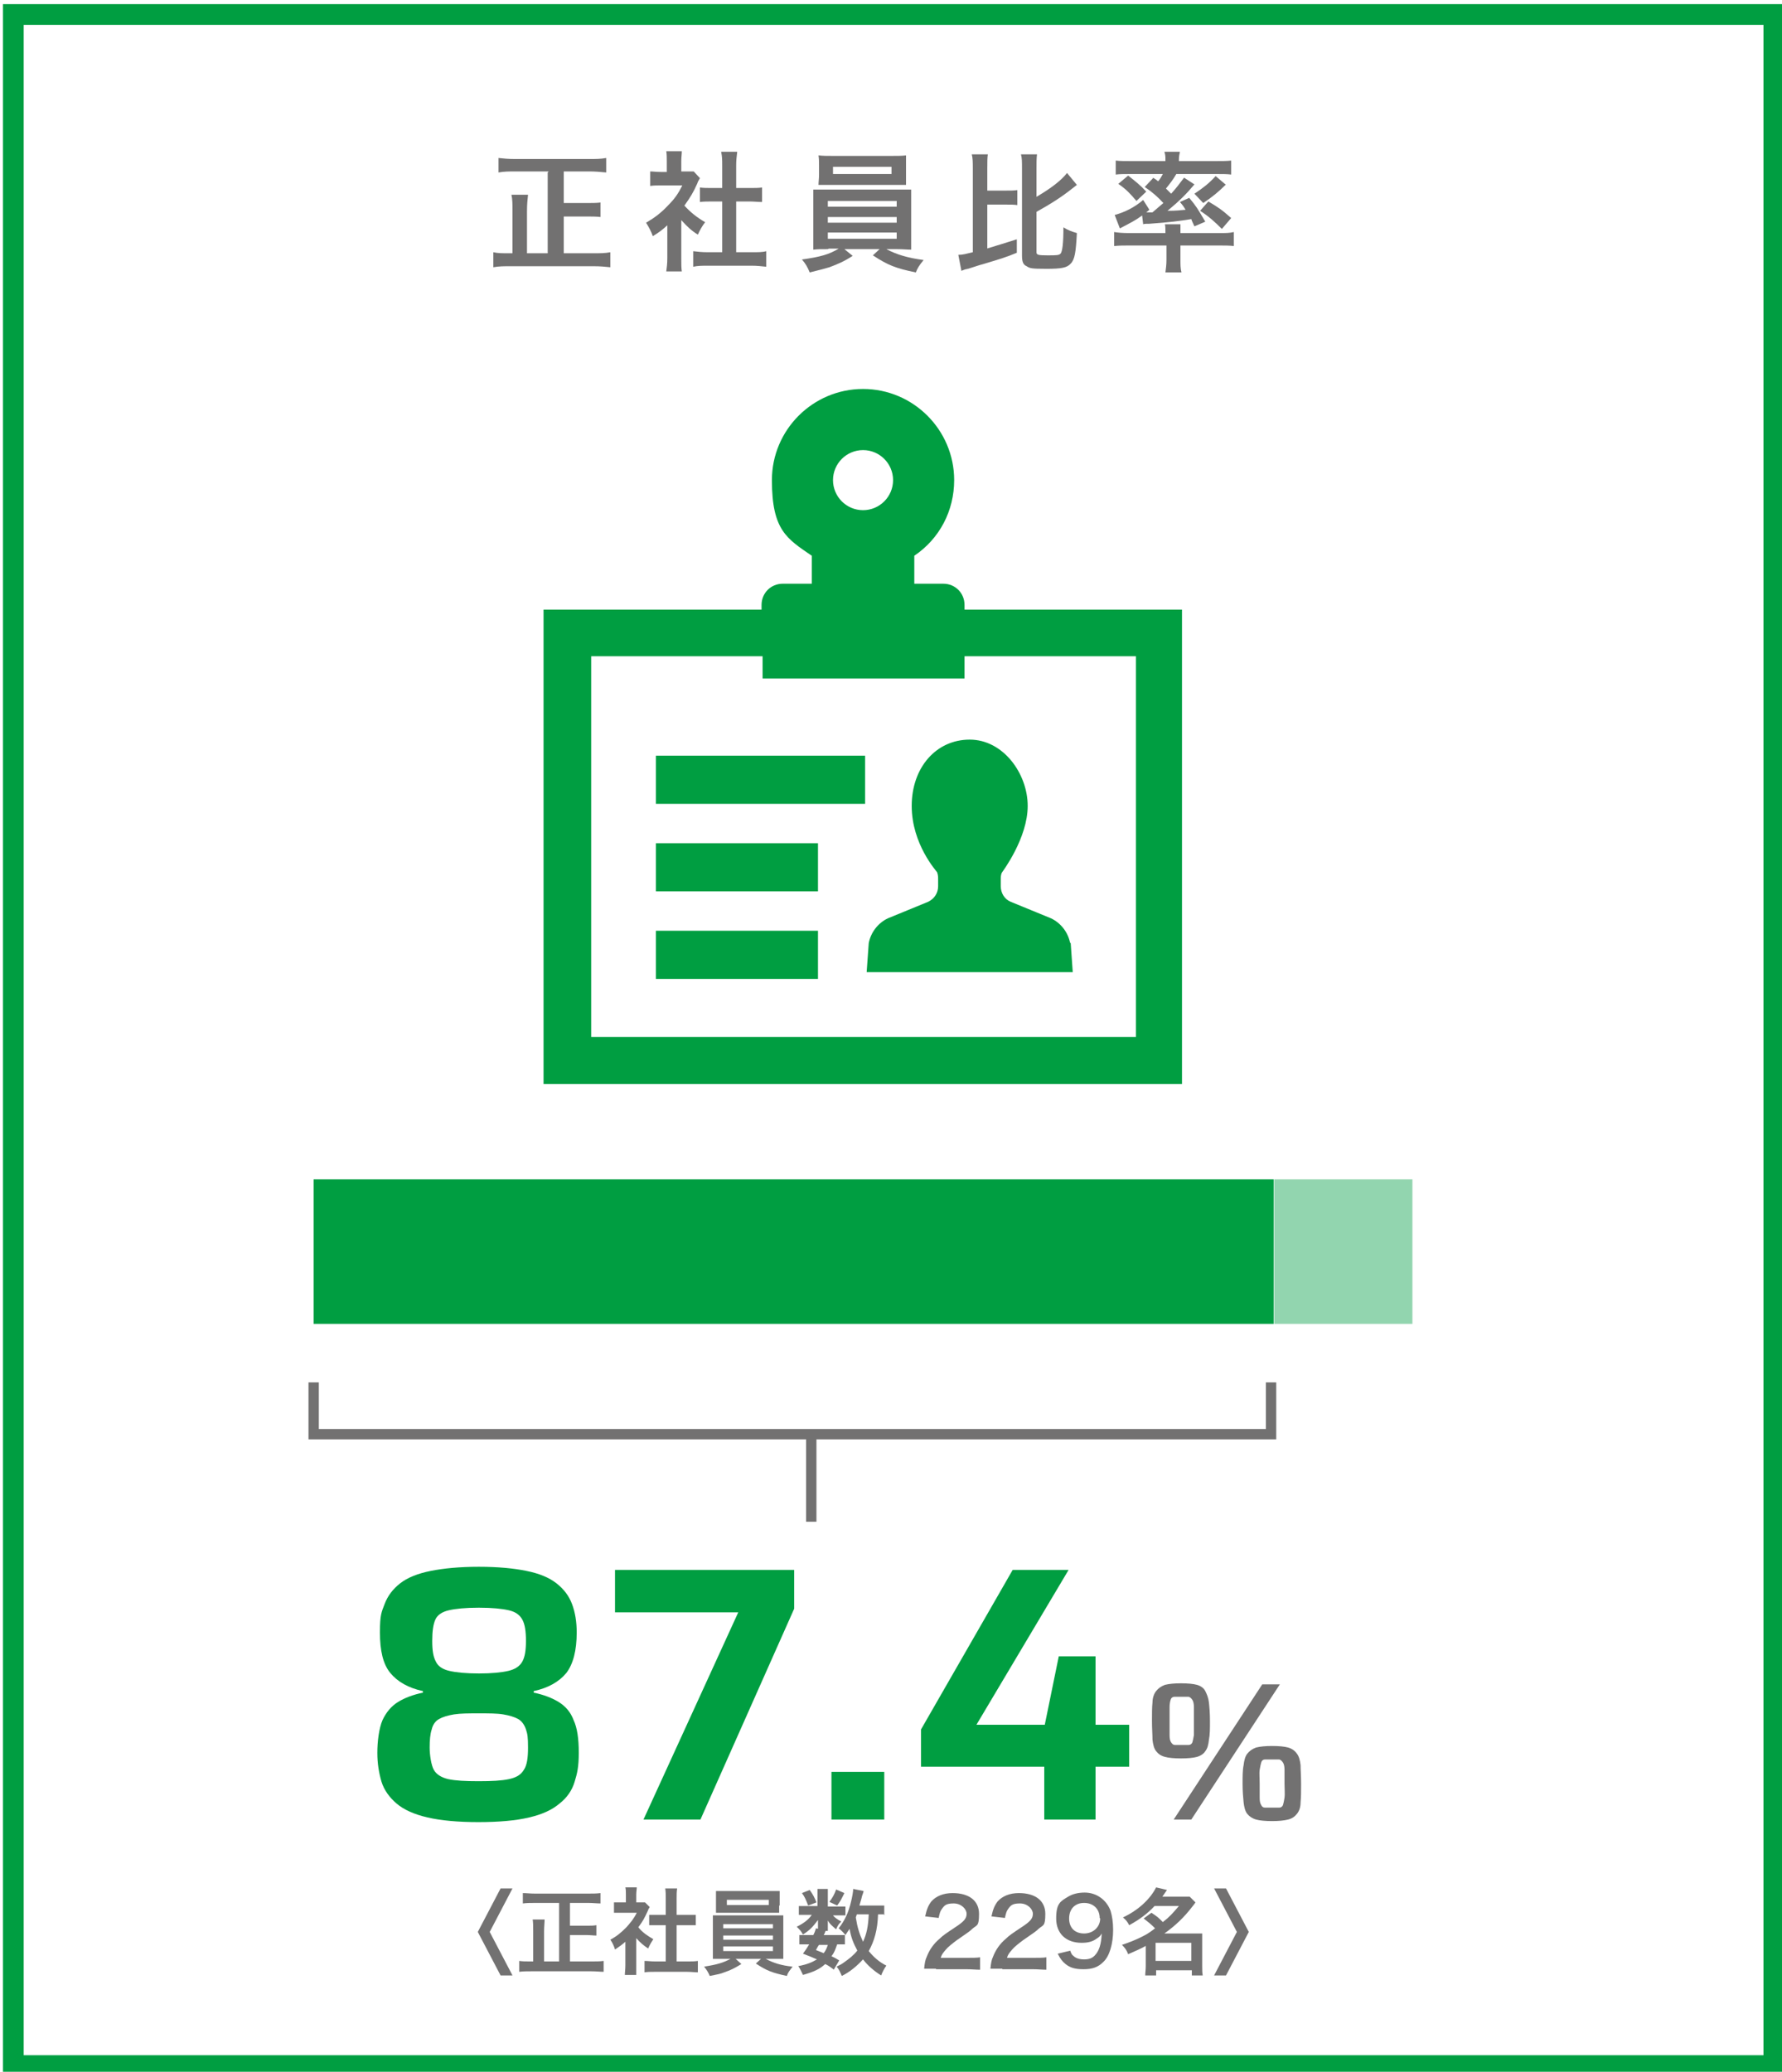 <?xml version="1.0" encoding="UTF-8"?>
<svg id="_レイヤー_1" xmlns="http://www.w3.org/2000/svg" width="121.4mm" height="141.1mm" version="1.1" viewBox="0 0 344 400">
  <!-- Generator: Adobe Illustrator 29.5.1, SVG Export Plug-In . SVG Version: 2.1.0 Build 141)  -->
  <defs>
    <style>
      .st0 {
        fill: #727171;
      }

      .st1 {
        fill: #009e41;
      }

      .st2 {
        fill: none;
        stroke: #727171;
        stroke-miterlimit: 10;
        stroke-width: 2px;
      }

      .st3 {
        fill: #92d5af;
      }
    </style>
  </defs>
  <path class="st1" d="M340.5,4.8v392H4.5V4.8h336M344.5.8H.5v400h344V.8h0Z"/>
  <g>
    <path class="st0" d="M105.9,33.1h-6.5c-1.2,0-2.1,0-3.2.2v-2.8c.9.1,1.9.2,3.1.2h14.5c1.2,0,2.1,0,3.2-.2v2.8c-1-.1-2.1-.2-3.2-.2h-5v6.1h4.3c1.2,0,2,0,2.8-.1v2.8c-.8-.1-1.7-.1-2.8-.1h-4.3v7.1h5.7c1.2,0,2.3,0,3.3-.2v2.9c-1-.1-1.9-.2-3.3-.2h-16c-1.2,0-2.2,0-3.3.2v-2.9c.9.2,1.6.2,3.2.2h.5v-8.1c0-1.3,0-2.3-.2-3.2h3.2c-.1.9-.2,1.9-.2,3.2v8.1h4v-15.6Z"/>
    <path class="st0" d="M131.5,49.9c0,1.2,0,1.8.1,2.5h-3c.1-.8.2-1.4.2-2.6v-6.3c-1,.9-1.5,1.3-2.8,2.1-.3-.9-.8-1.8-1.3-2.6,1.7-1,2.9-1.9,4.3-3.4,1.2-1.2,1.9-2.2,2.7-3.8h-4.1c-.9,0-1.4,0-2.1.1v-2.8c.6,0,1.1.1,2,.1h1.2v-2.1c0-.6,0-1.3-.1-1.9h3c0,.6-.1,1.1-.1,1.9v2h1c.8,0,1.1,0,1.4,0l1.2,1.3c-.2.4-.4.6-.5,1-.8,1.8-1.3,2.6-2.5,4.3,1.2,1.3,2.3,2.2,4,3.2-.6.8-1,1.5-1.4,2.4-1.3-.8-2.1-1.6-3.2-2.8v7.2ZM142.1,48.7h3c1.2,0,2.1,0,2.8-.2v3c-.9-.1-1.8-.2-2.8-.2h-8.5c-1,0-1.9,0-2.8.2v-3c.8.1,1.7.2,2.9.2h2.7v-9.8h-1.9c-.9,0-1.6,0-2.4.1v-2.8c.7.1,1.4.1,2.4.1h1.9v-4.4c0-1,0-1.6-.2-2.6h3.1c-.1,1-.2,1.5-.2,2.6v4.4h2.6c1.1,0,1.7,0,2.4-.1v2.8c-.8,0-1.6-.1-2.4-.1h-2.6v9.8Z"/>
    <path class="st0" d="M159.8,48.1c-1.2,0-2,0-2.8.1,0-.6,0-1.4,0-2.6v-6.3c0-1.3,0-1.9,0-2.7.7,0,1.6,0,2.8,0h13.3c1.2,0,1.9,0,2.8,0,0,.7,0,1.3,0,2.7v6.3c0,1,0,1.5,0,1.6,0,.5,0,.5,0,1-.8,0-1.5-.1-2.8-.1h-2c2.1,1.1,4.2,1.7,7.2,2.1-.9,1.1-1.2,1.6-1.5,2.4-3.9-.8-5.4-1.4-8.3-3.3l1.3-1.2h-6.8l1.6,1.3c-1.7,1.1-2.9,1.6-4.5,2.2-1,.3-1.8.5-3.8,1-.4-1-.8-1.7-1.5-2.5,3.6-.5,5.3-1,7.1-2.1h-1.9ZM174.9,33.8c0,.7,0,1.3,0,1.9-.8,0-1.6,0-2.7,0h-11.5c-1.1,0-2,0-2.7,0,0-.6.1-1.2.1-1.9v-1.9c0-.7,0-1.2-.1-1.9.9.1,1.5.1,2.8.1h11.3c1.3,0,2,0,2.8-.1,0,.7,0,1.1,0,1.9v1.9ZM159.8,39.9h13.3v-1.1h-13.3v1.1ZM159.8,43h13.3v-1.1h-13.3v1.1ZM159.8,46.1h13.3v-1.2h-13.3v1.2ZM160.8,32.2v1.4h11.3v-1.4h-11.3Z"/>
    <path class="st0" d="M190.5,48c2.3-.7,3.6-1.1,5.8-1.8v2.6c-1.9.8-3.2,1.2-6.2,2.1q-.8.2-2.6.8t-.5.1c-.6.2-1,.3-1.4.5l-.6-3.1c.9,0,1.5-.2,2.8-.5v-16.1c0-1.3,0-2-.2-2.8h3.1c-.1.8-.1,1.4-.1,2.8v4.2h3.4c1.2,0,1.7,0,2.4-.1v2.9c-.7-.1-1.2-.1-2.4-.1h-3.4v8.5ZM200.1,48.7c0,.5.3.6,2.1.6s2.3,0,2.6-.4c.3-.5.5-1.9.5-5,1,.6,1.6.8,2.6,1.1-.2,3.7-.4,5.1-1.2,5.9-.7.8-1.8,1-4.7,1s-3.2-.1-3.8-.5c-.7-.3-.9-.9-.9-2.1v-16.7c0-1.4,0-2.1-.2-2.8h3.1c-.1.8-.1,1.5-.1,2.8v5.4c2.9-1.7,4.8-3.2,5.9-4.6l1.9,2.3q-.4.3-.9.7c-2,1.6-4.2,3-6.9,4.5v7.6Z"/>
    <path class="st0" d="M218,47.4c-1.1,0-1.8,0-2.9.1v-2.7c.6.1,1.6.2,2.7.2h7.2v-.2c0-.6,0-1.1-.1-1.5h3c0,.4,0,.9,0,1.5v.2h7.7c1,0,1.8,0,2.6-.2v2.7c-.8-.1-1.8-.1-2.9-.1h-7.4v2.8c0,1,0,1.6.2,2.4h-3.1c.1-.8.2-1.5.2-2.4v-2.8h-6.9ZM222.6,34.3c.5.3.6.4,1,.7.5-.6.6-.9.9-1.4h-6.5c-1.1,0-1.8,0-2.6.1v-2.7c.8.1,1.6.1,2.9.1h6.7v-.2c0-.6,0-1-.2-1.6h3c-.1.5-.2.9-.2,1.5v.3h7.1c1.3,0,2.2,0,3-.1v2.7c-.8-.1-1.5-.1-2.6-.1h-8c-.7,1.2-1.2,1.8-2,2.8.5.5.6.6,1,1,1.1-1.2,1.5-1.8,2.5-3.1l2,1.3c-1.5,1.8-2.9,3.2-5.2,5.1,1.8,0,2.3-.1,3.5-.2-.3-.5-.5-.8-1.1-1.5l1.8-.8c1.4,1.7,1.5,1.9,3.1,4.6l-2.1.9c-.3-.7-.5-1-.6-1.4-2.5.4-4,.6-8.1.9-.6,0-1,0-1.2.1l-.2-1.7c-1.2.9-2.2,1.4-4.3,2.5l-1-2.6c1.9-.5,3.9-1.5,5.5-2.9l1.2,1.9-.6.5h.3s.7,0,.9,0c.9-.8,1.3-1.1,2.1-1.8-1-1.1-2.1-2.1-3.6-3.1l1.6-1.7ZM217.8,33.9c1.4,1.1,2.4,1.9,3.5,3.1l-1.9,1.8c-1.2-1.4-1.9-2.2-3.5-3.3l1.9-1.6ZM236.7,35.6c-1.4,1.4-2.6,2.4-4.4,3.6l-1.7-1.8c1.8-1.2,2.8-2,4.1-3.4l2,1.7ZM233.3,38.9c2,1.2,2.6,1.6,4.4,3.2l-1.8,2.1c-1.4-1.4-2.5-2.4-4.2-3.5l1.5-1.7Z"/>
  </g>
  <g>
    <path class="st1" d="M92.4,351.8c-4,0-7.3-.3-9.9-.9-2.6-.6-4.6-1.5-6-2.7-1.4-1.2-2.4-2.6-2.9-4.2-.5-1.7-.8-3.5-.8-5.6s.3-4.7,1-6.3c.7-1.5,1.7-2.7,3-3.5,1.3-.8,2.9-1.4,4.8-1.8v-.3c-2.8-.6-4.9-1.8-6.3-3.5-1.4-1.7-2-4.3-2-7.8s.3-3.9.9-5.5c.6-1.6,1.6-2.9,3-4,1.4-1.1,3.4-1.9,5.9-2.4,2.5-.5,5.6-.8,9.3-.8s6.8.3,9.2.8c2.5.5,4.4,1.3,5.8,2.4,1.4,1.1,2.4,2.4,3,4,.6,1.6.9,3.4.9,5.5,0,3.5-.7,6.1-2,7.8-1.4,1.7-3.5,2.9-6.3,3.5v.3c1.9.4,3.5,1,4.8,1.8,1.3.8,2.3,1.9,2.9,3.5.7,1.5,1,3.6,1,6.3s-.3,4-.8,5.6c-.5,1.7-1.5,3.1-2.9,4.2-1.4,1.2-3.3,2.1-5.9,2.7-2.5.6-5.8.9-9.9.9ZM92.4,343.9c2.5,0,4.4-.1,5.8-.4,1.4-.3,2.3-.8,2.9-1.8.6-.9.8-2.3.8-4.3s-.1-2.6-.4-3.5c-.3-.9-.8-1.6-1.5-2s-1.7-.7-2.9-.9c-1.2-.2-2.8-.2-4.7-.2s-3.5,0-4.8.2c-1.2.2-2.2.5-2.9.9s-1.2,1.1-1.4,2c-.3.9-.4,2.1-.4,3.5s.3,3.4.8,4.3c.5.9,1.5,1.5,2.8,1.8,1.4.3,3.3.4,5.8.4ZM92.4,323.1c2.5,0,4.4-.2,5.7-.5,1.3-.3,2.2-.9,2.7-1.8.5-.9.7-2.2.7-4s-.2-3.2-.7-4.1c-.5-.9-1.3-1.5-2.6-1.8-1.3-.3-3.2-.5-5.8-.5s-4.5.2-5.8.5c-1.3.3-2.2.9-2.6,1.8-.4.9-.6,2.2-.6,4.1s.2,3.1.7,4c.4.9,1.3,1.5,2.6,1.8,1.3.3,3.2.5,5.8.5Z"/>
    <path class="st1" d="M124.2,351.3l18.3-40h-23.8v-8.2h34.6v7.5l-18.1,40.7h-11Z"/>
    <path class="st1" d="M160.5,351.3v-9.2h10.2v9.2h-10.2Z"/>
    <path class="st1" d="M201.6,351.3v-10.2h-23.8v-7.2l17.7-30.8h10.8l-17.8,29.9h13.2l2.7-13.2h7.1v13.2h6.5v8.1h-6.5v10.2h-9.9Z"/>
    <path class="st0" d="M228,339.5c-1.3,0-2.4-.1-3.1-.3-.8-.2-1.3-.6-1.7-1.1-.4-.5-.6-1.3-.7-2.2,0-1-.1-2.2-.1-3.6s0-2.7.1-3.6c0-.9.3-1.7.7-2.2.4-.5.9-.9,1.7-1.2.8-.2,1.8-.3,3.1-.3s2.4.1,3.1.3c.7.2,1.3.6,1.6,1.2s.6,1.3.7,2.2c.1.9.2,2.1.2,3.6s0,2.6-.2,3.6c-.1,1-.3,1.7-.7,2.2-.3.5-.9.9-1.6,1.1-.7.2-1.8.3-3.1.3ZM228.1,336.9c.6,0,1,0,1.4,0,.3,0,.6-.2.7-.5.1-.3.2-.8.3-1.4,0-.7,0-1.6,0-2.7s0-2.1,0-2.7c0-.6-.1-1.1-.3-1.4-.2-.3-.4-.5-.7-.6-.3,0-.8,0-1.4,0s-1.1,0-1.4,0c-.3,0-.6.2-.7.6-.1.3-.2.8-.2,1.4,0,.6,0,1.5,0,2.7s0,2,0,2.7c0,.7.1,1.1.3,1.4.2.3.4.5.7.5.3,0,.8,0,1.4,0ZM226.6,351.3l17.1-26.1h3.4l-17.1,26.1h-3.4ZM245.6,351.6c-1.3,0-2.4-.1-3.1-.3s-1.3-.6-1.7-1.1c-.4-.5-.6-1.3-.7-2.2-.1-1-.2-2.2-.2-3.6s0-2.7.2-3.6c.1-.9.3-1.7.7-2.2.4-.5.9-.9,1.7-1.2.8-.2,1.8-.3,3.1-.3s2.4.1,3.1.3c.7.2,1.3.6,1.7,1.2.4.5.6,1.3.7,2.2,0,.9.1,2.1.1,3.6s0,2.6-.1,3.6c0,1-.3,1.7-.7,2.2-.4.5-.9.9-1.7,1.1s-1.8.3-3.1.3ZM245.6,349c.6,0,1.1,0,1.4,0,.3,0,.6-.2.7-.5s.2-.8.3-1.4,0-1.6,0-2.7,0-2.1,0-2.7-.1-1.1-.3-1.4c-.2-.3-.4-.5-.7-.6-.3,0-.8,0-1.4,0s-1,0-1.4,0c-.3,0-.6.2-.7.6-.1.3-.2.8-.3,1.4s0,1.5,0,2.7,0,2,0,2.7.1,1.1.3,1.4c.1.3.4.5.7.5.3,0,.8,0,1.4,0Z"/>
  </g>
  <g>
    <path class="st1" d="M186.2,117.7v-.9c0-2.3-1.8-4.1-4.1-4.1h-5.6v-5.4c4.9-3.3,7.7-8.7,7.7-14.6,0-9.7-7.9-17.6-17.6-17.6s-17.6,7.9-17.6,17.6,2.9,11.3,7.7,14.6v5.4h-5.6c-2.3,0-4.1,1.8-4.1,4.1v.9h-42.1v91.6h123.3v-91.6h-42.1ZM166.6,86.9c3.2,0,5.8,2.6,5.8,5.8s-2.6,5.8-5.8,5.8-5.8-2.6-5.8-5.8c0-3.2,2.6-5.8,5.8-5.8ZM186.2,131v-4.3h33.1v73.5h-105.2v-73.5h33.1v4.3h39.1Z"/>
    <path class="st1" d="M206.6,182.1c-.4-2.1-1.8-3.9-3.7-4.8l-7.8-3.2c-1.2-.5-1.9-1.7-1.9-3v-1.2c0-.5,0-1,.2-1.4.2-.3,5-6.7,5-12.9s-4.7-12.8-11.2-12.8-11.2,5.4-11.2,12.8,4.8,12.6,4.9,12.8c.2.5.2,1,.2,1.5v1.2c0,1.3-.7,2.4-1.9,3l-7.8,3.2c-1.9.9-3.3,2.7-3.7,4.8l-.4,5.6h39.8l-.4-5.7Z"/>
    <rect class="st1" x="126.6" y="145.9" width="40.4" height="9.3"/>
    <rect class="st1" x="126.6" y="162.8" width="31.3" height="9.3"/>
    <rect class="st1" x="126.6" y="179.7" width="31.3" height="9.3"/>
  </g>
  <g>
    <path class="st0" d="M98.9,381.4h-2.3l-4.4-8.4,4.4-8.4h2.3l-4.4,8.4,4.4,8.4Z"/>
    <path class="st0" d="M107.9,367.4h-4.7c-.8,0-1.5,0-2.3.1v-2c.7,0,1.4.1,2.3.1h10.4c.8,0,1.5,0,2.3-.1v2c-.7,0-1.5-.1-2.3-.1h-3.6v4.4h3.1c.9,0,1.4,0,2-.1v2c-.6,0-1.2-.1-2-.1h-3.1v5.1h4.1c.9,0,1.7,0,2.4-.1v2.1c-.7,0-1.4-.1-2.4-.1h-11.5c-.9,0-1.6,0-2.4.1v-2.1c.7.1,1.2.1,2.3.1h.4v-5.8c0-.9,0-1.7-.1-2.3h2.3c0,.6-.1,1.4-.1,2.3v5.8h2.9v-11.3Z"/>
    <path class="st0" d="M122.8,379.5c0,.8,0,1.3,0,1.8h-2.2c0-.5.1-1,.1-1.9v-4.5c-.7.6-1.1.9-2,1.5-.2-.7-.5-1.3-.9-1.9,1.3-.7,2.1-1.4,3.1-2.4.8-.9,1.4-1.6,2-2.8h-2.9c-.6,0-1,0-1.5,0v-2c.5,0,.8,0,1.4,0h.9v-1.5c0-.5,0-1-.1-1.4h2.2c0,.4-.1.8-.1,1.4v1.5h.7c.6,0,.8,0,1,0l.9.9c-.2.3-.3.5-.4.8-.6,1.3-.9,1.9-1.8,3.1.8,1,1.7,1.6,2.9,2.3-.4.6-.7,1.1-1,1.8-.9-.6-1.5-1.1-2.3-2v5.2ZM130.4,378.7h2.2c.9,0,1.5,0,2.1-.1v2.2c-.6,0-1.3-.1-2.1-.1h-6.2c-.7,0-1.4,0-2,.1v-2.2c.6,0,1.2.1,2.1.1h2v-7h-1.4c-.6,0-1.2,0-1.8,0v-2c.5,0,1,0,1.8,0h1.4v-3.2c0-.7,0-1.2-.1-1.9h2.3c-.1.7-.1,1.1-.1,1.9v3.2h1.9c.8,0,1.3,0,1.8,0v2c-.6,0-1.1,0-1.8,0h-1.9v7Z"/>
    <path class="st0" d="M139.6,378.2c-.9,0-1.4,0-2,0,0-.5,0-1,0-1.9v-4.6c0-.9,0-1.4,0-1.9.5,0,1.2,0,2,0h9.6c.9,0,1.4,0,2,0,0,.5,0,.9,0,1.9v4.6c0,.7,0,1.1,0,1.2,0,.3,0,.4,0,.7-.6,0-1.1,0-2,0h-1.4c1.5.8,3.1,1.3,5.2,1.5-.6.8-.9,1.1-1.1,1.8-2.8-.6-3.9-1-6-2.4l1-.9h-4.9l1.1,1c-1.3.8-2.1,1.2-3.3,1.6-.7.3-1.3.4-2.8.7-.3-.7-.6-1.2-1.1-1.8,2.6-.4,3.8-.8,5.1-1.5h-1.4ZM150.4,367.9c0,.5,0,.9,0,1.4-.5,0-1.2,0-1.9,0h-8.3c-.8,0-1.4,0-2,0,0-.5,0-.9,0-1.4v-1.4c0-.5,0-.8,0-1.4.6,0,1.1,0,2.1,0h8.2c1,0,1.4,0,2,0,0,.5,0,.8,0,1.4v1.4ZM139.6,372.3h9.6v-.8h-9.6v.8ZM139.6,374.5h9.6v-.8h-9.6v.8ZM139.6,376.7h9.6v-.9h-9.6v.9ZM140.3,366.8v1h8.1v-1h-8.1Z"/>
    <path class="st0" d="M162,368.1c.5,0,.9,0,1.2,0v1.7c-.3,0-.6,0-1.2,0h-1.2c.3.4.7.7,1.6,1.2-.5.5-.6.6-1,1.5-.9-.8-1.2-1-1.6-1.7,0,.4,0,.6,0,.7v.6c0,.2,0,.5,0,.7h-1.9c0-.2,0-.4,0-.6v-.7c0-.2,0-.5,0-.8-1,1.3-1.5,1.9-2.9,2.8-.4-.7-.6-.9-1.2-1.5,1.4-.7,2.3-1.4,2.9-2.3h-1c-.6,0-1.1,0-1.5,0v-1.7c.4,0,.8,0,1.5,0h2.1v-2.1c0-.6,0-.9,0-1.2h2c0,.3,0,.6,0,1.2v2.2h2.2ZM161,380.3c-.7-.5-.9-.7-1.7-1.1-1.1,1-2.2,1.5-4.3,2.1-.3-.6-.5-1.1-.9-1.7,1.6-.3,2.6-.7,3.6-1.3-.9-.4-1.4-.6-2.7-1.1.6-.8.7-1,1.2-1.8h-.5c-.6,0-1,0-1.4,0v-1.8c.4,0,.8,0,1.4,0h1.3c.2-.4.3-.6.5-1.3l1.9.4c-.2.5-.2.6-.4.9h2.8c.6,0,1,0,1.3,0v1.8c-.4,0-.7,0-1.5,0-.4,1.1-.5,1.5-1.1,2.3.7.3.8.4,1.5.8l-1,1.7ZM156.3,364.9c.7,1,.9,1.4,1.3,2.4l-1.6.6c-.4-1-.6-1.6-1.2-2.4l1.5-.6ZM158.1,375.5c-.3.4-.3.5-.6,1,.8.3,1,.4,1.5.6.4-.5.6-1,.8-1.6h-1.7ZM163,365.5c-.7,1.4-.8,1.6-1.4,2.4l-1.5-.7c.6-.8,1-1.5,1.3-2.4l1.6.7ZM170.8,369.6c-.4,0-.6,0-1.3,0-.1,3-.7,5.1-1.8,7.1,1,1.2,2,2.1,3.4,2.8-.4.6-.7,1.1-1,1.9-1.3-.8-2.6-1.9-3.5-3.1-1.2,1.3-2.5,2.4-4.1,3.2-.4-.9-.5-1.2-1-1.8.8-.4,1-.5,1.4-.8,1-.7,1.9-1.4,2.6-2.3-.8-1.5-1.2-2.5-1.5-4.2-.3.5-.5.7-.8,1.2-.4-.5-.8-.9-1.3-1.3,1.1-1.4,1.9-3,2.4-5.2.2-.8.4-1.9.4-2.4l2,.4c0,.2-.1.4-.3,1-.1.5-.3,1.1-.5,1.8h3.1c.9,0,1.3,0,1.7,0v1.9ZM165.4,369.6q-.1.3-.2.6c.3,1.9.7,3.2,1.4,4.7.7-1.5,1-3,1.1-5.3h-2.3Z"/>
    <path class="st0" d="M180.7,380.1c-1.4,0-1.7,0-2.3,0,.1-1,.2-1.7.5-2.3.5-1.3,1.3-2.5,2.5-3.5.6-.6,1.2-1,3-2.2,1.7-1.1,2.2-1.7,2.2-2.6s-1-2-2.5-2-1.8.4-2.3,1.1c-.3.4-.4.8-.6,1.7l-2.6-.3c.3-1.4.6-2.1,1.2-2.9.9-1,2.3-1.6,4.1-1.6,3.2,0,5.1,1.5,5.1,4s-.4,2.1-1.3,2.9c-.5.5-.7.6-3,2.2-.8.6-1.7,1.3-2.1,1.8-.5.6-.8.9-1,1.6h5c1.1,0,2,0,2.6-.1v2.4c-.8,0-1.6-.1-2.7-.1h-5.8Z"/>
    <path class="st0" d="M193.5,380.1c-1.4,0-1.7,0-2.3,0,.1-1,.2-1.7.5-2.3.5-1.3,1.3-2.5,2.5-3.5.6-.6,1.2-1,3-2.2,1.7-1.1,2.2-1.7,2.2-2.6s-1-2-2.5-2-1.8.4-2.3,1.1c-.3.4-.4.8-.6,1.7l-2.6-.3c.3-1.4.6-2.1,1.2-2.9.9-1,2.3-1.6,4.1-1.6,3.2,0,5.1,1.5,5.1,4s-.4,2.1-1.3,2.9c-.5.5-.7.6-3,2.2-.8.6-1.7,1.3-2.1,1.8-.5.6-.8.9-1,1.6h5c1.1,0,2,0,2.6-.1v2.4c-.8,0-1.6-.1-2.7-.1h-5.8Z"/>
    <path class="st0" d="M206.6,376.6c.2.5.3.8.6,1,.5.5,1.2.7,2.1.7s1.5-.2,2-.7c.9-.9,1.3-2.2,1.4-4.3-.3.5-.5.7-1,1-.8.6-1.7.8-2.9.8-3,0-4.9-1.8-4.9-4.7s.8-3.3,2.3-4.2c.8-.5,1.9-.8,3.2-.8,2.3,0,4.2,1.4,5,3.5.3,1,.5,2.2.5,3.7,0,2.7-.7,5.1-1.9,6.2-1,1-2.1,1.4-3.8,1.4s-2.6-.3-3.5-1c-.6-.5-1-1-1.5-2l2.5-.6ZM212.3,370.3c0-1.7-1.2-2.9-3-2.9s-2.9,1.2-2.9,3,1.1,2.9,2.9,2.9,3.1-1.3,3.1-2.9Z"/>
    <path class="st0" d="M222.3,369.3c1.2.8,1.2.8,2.2,1.8,1.3-1,1.9-1.7,3.1-3.1h-4.7c-1.4,1.5-2.9,2.6-4.9,3.7-.3-.6-.6-1-1.2-1.5,3-1.4,5.3-3.6,6.4-5.8l2.1.5c-.5.7-.6.9-.9,1.3h3.7c.7,0,1.1,0,1.6,0l1.1,1.1c-.2.3-.2.3-.6.8-1.6,2.1-3.3,3.7-5.4,5.2h5.8c.7,0,1.1,0,1.5,0,0,.5,0,1,0,1.7v4.6c0,.7,0,1.3.1,1.8h-2.1v-1h-6.9v1h-2.1c0-.5.1-1.1.1-1.8v-3.9c-1.1.6-1.8.9-3.4,1.6-.3-.8-.6-1.2-1.2-1.8,1.5-.5,3-1.1,4.3-1.8.6-.3,1.2-.7,2.1-1.4-.8-.8-1.3-1.2-2.2-1.9l1.5-1.1ZM223.1,378.6h6.9v-3.5h-6.9v3.5Z"/>
    <path class="st0" d="M234.4,364.6h2.3l4.4,8.4-4.4,8.4h-2.3l4.4-8.4-4.4-8.4Z"/>
  </g>
  <polyline class="st2" points="60.5 266.9 60.5 276.9 245.4 276.9 245.4 266.9"/>
  <line class="st2" x1="156.6" y1="276.9" x2="156.6" y2="293.8"/>
  <g>
    <rect class="st3" x="246" y="227.7" width="26.7" height="27.9"/>
    <rect class="st1" x="60.5" y="227.7" width="185.4" height="27.9"/>
  </g>
</svg>